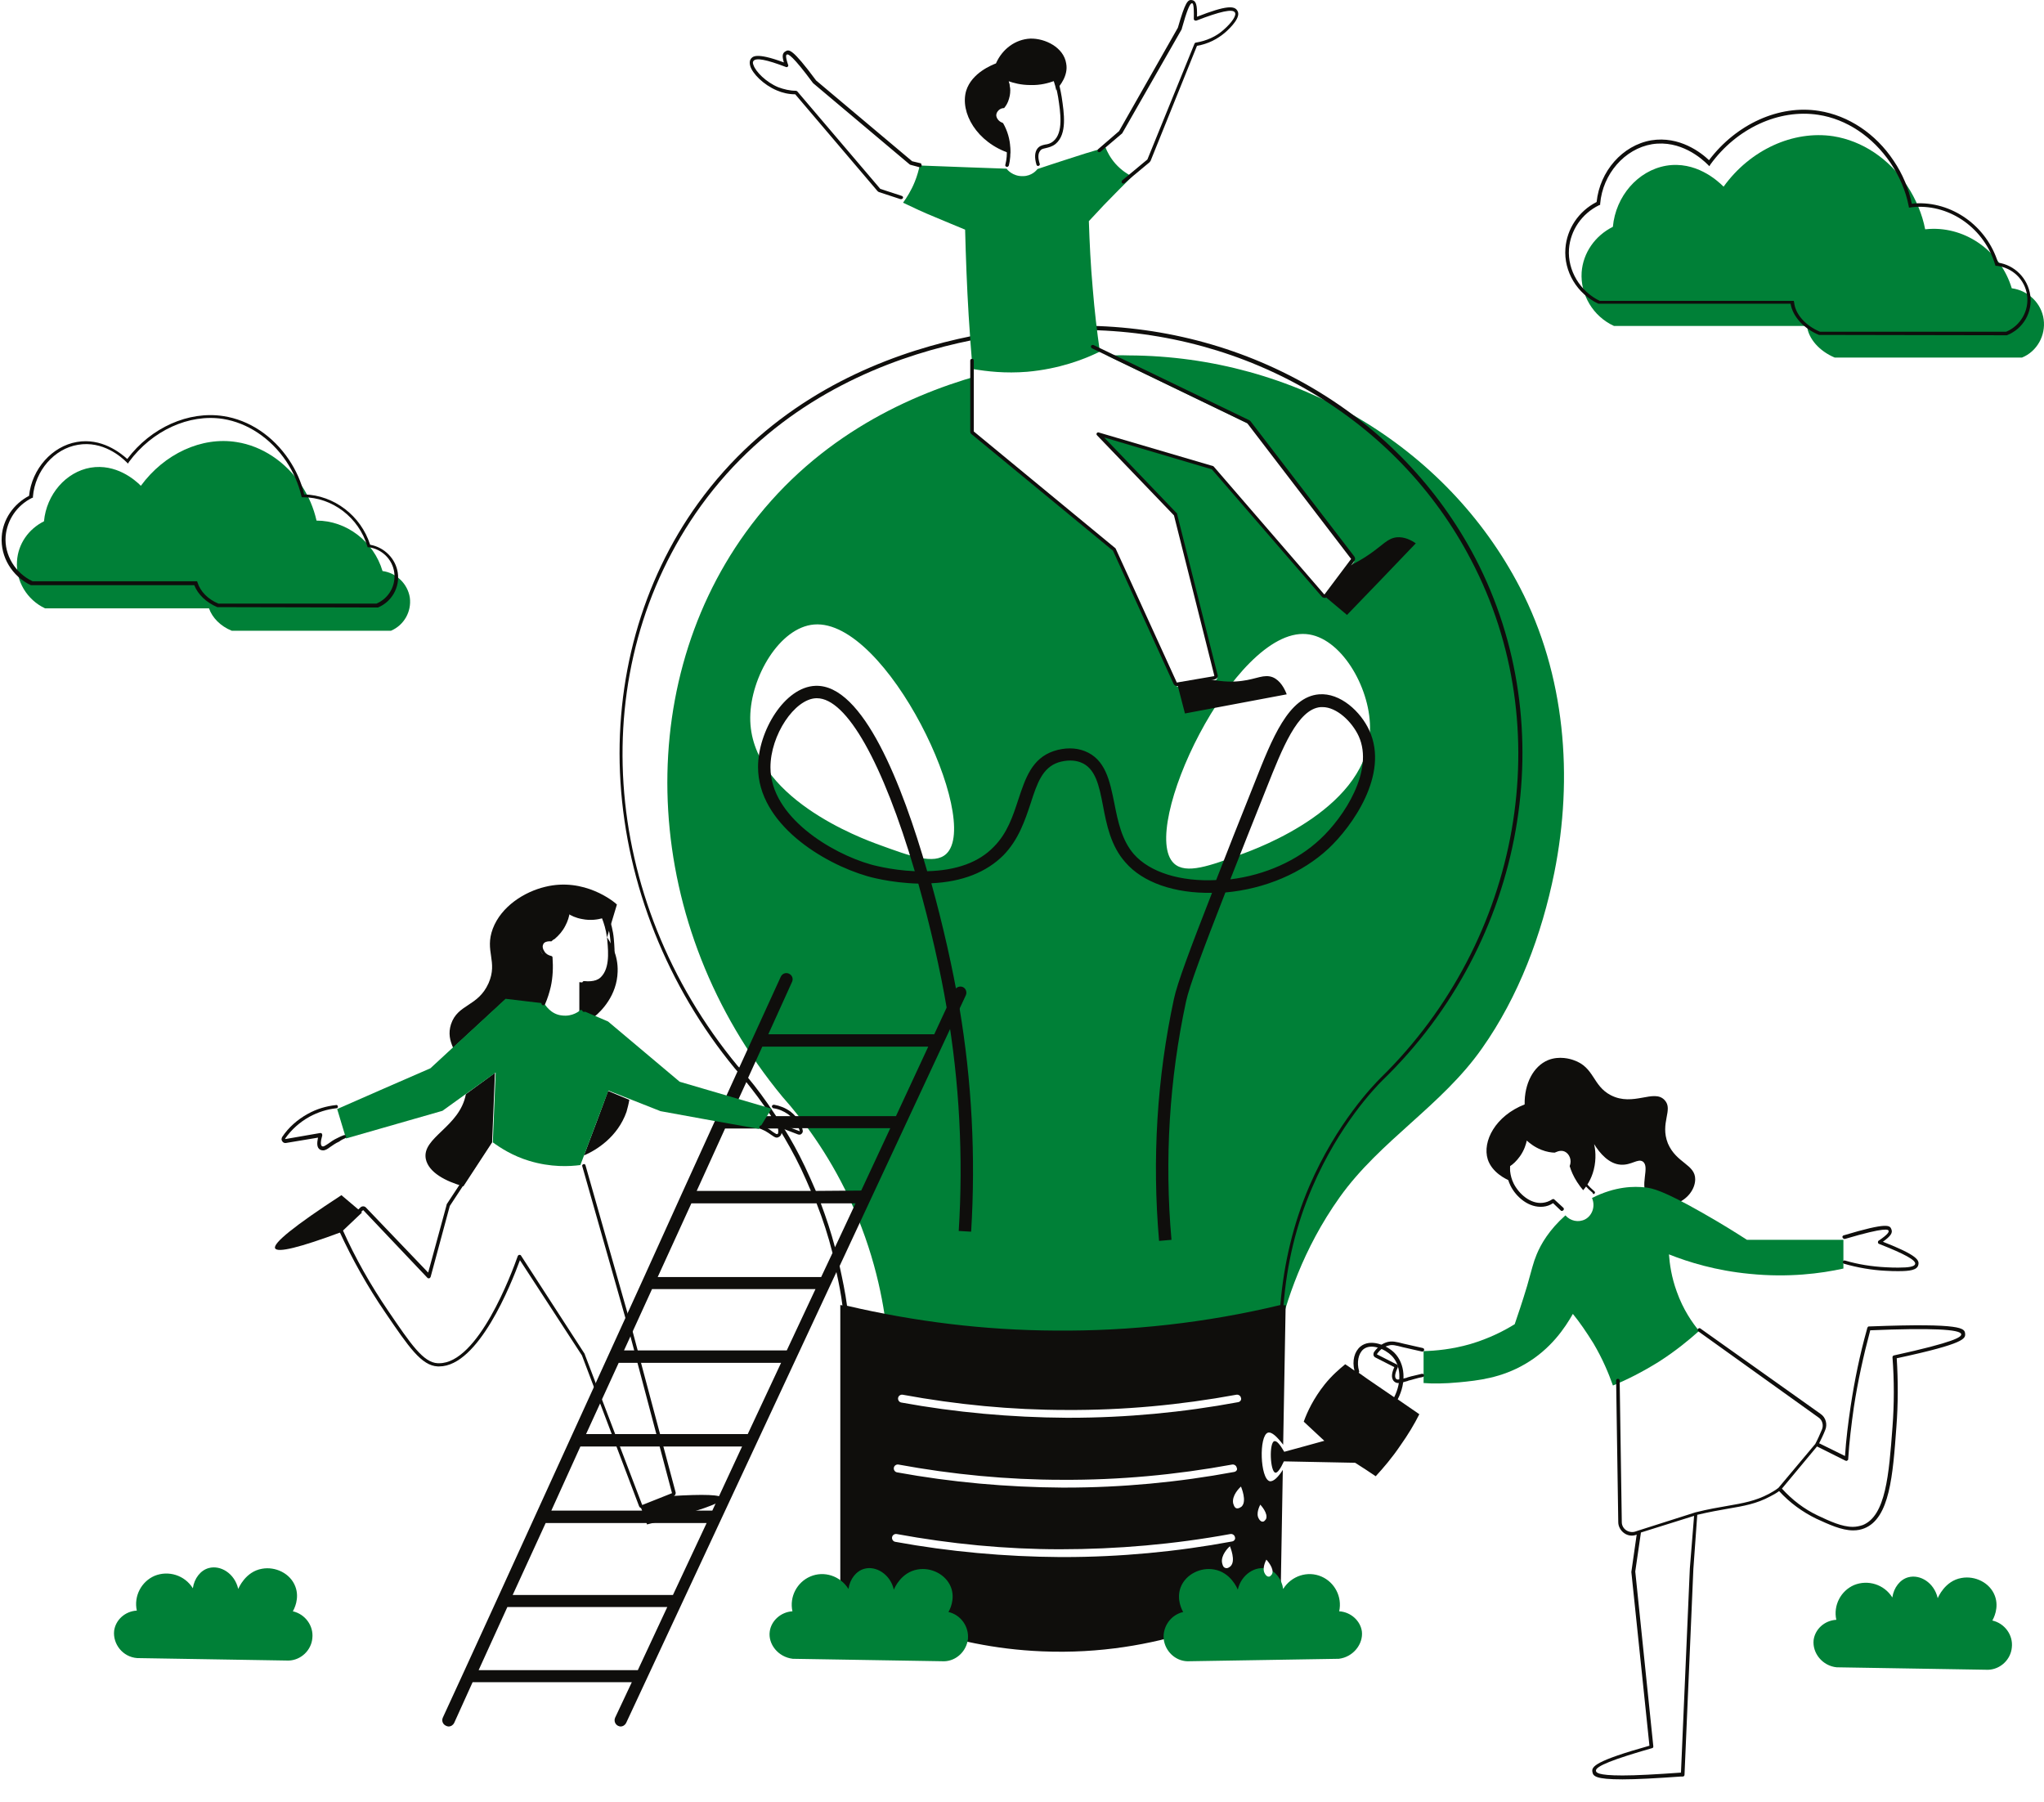 <?xml version="1.0" encoding="UTF-8"?>
<svg width="363px" height="320px" viewBox="0 0 363 320" version="1.1" xmlns="http://www.w3.org/2000/svg" xmlns:xlink="http://www.w3.org/1999/xlink">
    <rect x="0" y="0" width="363" height="320" fill="#333333" stroke="none"/>
    <title>right</title>
    <defs>
        <polygon id="path-1" points="0 0.08 1440 0.08 1440 817.58 0 817.58"></polygon>
        <polygon id="path-3" points="0.196 0.616 298.668 0.616 298.668 316.79 0.196 316.79"></polygon>
    </defs>
    <g id="right" stroke="none" stroke-width="1" fill="none" fill-rule="evenodd">
        <g id="Group" transform="translate(-1001, -279)">
            <g id="Group-4">
                <mask id="mask-2" fill="white">
                    <use xlink:href="#path-1"></use>
                </mask>
                <g id="Clip-2"></g>
                <polygon id="Fill-1" fill="#FFFFFF" mask="url(#mask-2)" points="0 0.08 1440 0.08 1440 4080.08 0 4080.08"></polygon>
                <polygon id="Fill-3" fill="#FFFFFF" mask="url(#mask-2)" points="0 0.08 1440 0.08 1440 810.08 0 810.08"></polygon>
            </g>
            <polygon id="Fill-5" fill="#FFFFFF" points="0 0 1440 0 1440 810 0 810"></polygon>
            <polygon id="Fill-7" fill="#FFFFFF" points="0 0 1440 0 1440 810 0 810"></polygon>
            <path d="M1073.786,385.145 C1074.101,387.605 1072.778,390.002 1070.446,391.012 L1042.15,391.012 C1040.134,390.192 1038.684,388.678 1038.118,387.037 L1009.001,387.037 C1005.786,385.523 1003.77,382.179 1004.021,378.646 C1004.211,375.618 1006.037,372.969 1008.812,371.581 C1009.253,366.786 1012.719,362.811 1017.066,362.054 C1021.606,361.297 1024.944,364.199 1026.017,365.272 C1030.176,359.594 1036.793,356.502 1043.034,357.512 C1047.507,358.206 1051.729,360.982 1054.504,365.146 C1055.825,367.101 1056.71,369.246 1057.214,371.454 C1062.507,371.454 1067.358,375.114 1068.934,380.413 C1071.391,380.728 1073.408,382.684 1073.786,385.145 L1073.786,385.145 Z M1363.944,335.746 C1363.566,332.844 1361.171,330.574 1358.272,330.195 C1356.319,323.696 1350.205,319.28 1343.651,319.659 C1343.399,319.659 1343.147,319.721 1342.895,319.721 C1342.39,317.072 1341.256,314.358 1339.68,311.963 C1336.466,307.167 1331.74,304.013 1326.572,303.192 C1319.45,302.12 1311.824,305.59 1307.098,312.15 C1305.963,311.016 1302.119,307.547 1296.888,308.429 C1291.846,309.311 1287.939,313.855 1287.434,319.28 C1284.283,320.857 1282.14,323.886 1281.888,327.356 C1281.636,331.33 1283.905,335.177 1287.623,336.883 L1321.908,336.883 C1322.16,339.153 1324.114,341.361 1326.824,342.497 L1360.1,342.497 C1362.747,341.424 1364.322,338.585 1363.944,335.746 L1363.944,335.746 Z M1158.552,516.053 C1157.922,510.06 1156.283,501.29 1151.746,491.638 C1148.027,483.752 1143.553,477.821 1139.96,473.784 C1115.003,443.564 1112.987,401.926 1133.406,373.599 C1156.725,341.235 1197.942,341.992 1201.471,342.118 C1230.903,342.244 1257.813,358.08 1270.922,383.315 C1278.989,398.835 1280.439,417.004 1277.036,433.975 C1274.83,444.889 1270.733,455.93 1264.179,465.204 C1257.057,475.361 1246.091,481.544 1238.907,491.638 C1232.352,500.849 1229.39,510.186 1227.878,516.621 C1219.748,518.766 1209.097,520.785 1196.492,520.974 C1180.799,521.289 1167.754,518.703 1158.552,516.053 L1158.552,516.053 Z" id="Fill-20" fill="#008037"></path>
            <g id="Group-24" transform="translate(1051, 279)">
                <mask id="mask-4" fill="white">
                    <use xlink:href="#path-3"></use>
                </mask>
                <g id="Clip-23"></g>
                <path d="M46.148,169.637 C45.833,169.197 45.707,168.693 45.833,168.252 C46.022,167.434 46.967,166.93 47.974,166.993 C48.73,166.364 49.36,165.609 49.8,164.79 C50.178,164.035 50.493,163.217 50.619,162.335 C50.619,162.209 50.745,162.084 50.808,162.084 C50.934,162.021 51.06,162.021 51.123,162.084 C51.878,162.524 52.697,162.839 53.579,163.028 C54.712,163.217 55.846,163.217 56.979,162.902 C57.168,162.839 57.357,162.965 57.42,163.091 C57.987,164.476 58.301,165.86 58.427,167.308 C58.616,169.448 58.931,172.722 56.853,174.295 C56.349,174.673 55.279,175.24 53.453,175.051 L53.453,179.898 C53.453,180.024 53.39,180.149 53.327,180.212 C52.886,180.527 51.878,181.157 50.43,181.157 C50.241,181.157 49.989,181.157 49.8,181.094 C47.785,180.842 46.715,179.394 46.4,178.953 C46.337,178.828 46.337,178.702 46.337,178.576 C46.778,177.632 47.093,176.624 47.282,175.554 C47.659,173.918 47.722,172.155 47.596,170.456 C46.967,170.393 46.463,170.078 46.148,169.637 L46.148,169.637 Z M92.179,201.615 C92.116,201.678 91.991,201.74 91.865,201.678 L88.338,200.356 C88.59,201.426 88.527,201.929 88.149,202.118 C88.086,202.181 87.96,202.181 87.897,202.181 C87.646,202.181 87.394,201.992 87.016,201.74 C86.701,201.552 86.386,201.3 85.882,201.048 C85.379,200.796 84.749,200.544 84.182,200.419 C84.119,200.419 83.993,200.356 83.993,200.23 C83.93,200.167 83.93,200.041 83.993,199.978 L85.442,197.145 C85.505,197.082 85.568,197.019 85.694,196.956 C86.386,196.894 88.275,196.831 89.976,198.09 C91.424,199.16 91.991,200.544 92.179,201.3 C92.305,201.426 92.242,201.552 92.179,201.615 Z M12.396,201.929 C11.515,202.118 10.696,202.37 9.941,202.748 C9.247,203.062 8.743,203.44 8.366,203.755 C7.924,204.07 7.548,204.321 7.233,204.321 C7.107,204.321 7.043,204.321 6.918,204.258 C6.477,204.007 6.477,203.314 6.792,201.992 L0.621,203.062 C0.495,203.062 0.306,202.999 0.242,202.874 C0.18,202.748 0.18,202.622 0.242,202.496 C1.376,200.859 2.95,199.474 4.714,198.53 C6.979,197.271 9.183,196.956 10.632,196.956 C10.822,196.956 10.947,197.019 11.011,197.208 L12.711,201.552 C12.774,201.678 12.774,201.74 12.711,201.866 C12.585,201.866 12.46,201.929 12.396,201.929 L12.396,201.929 Z M61.637,236.11 C59.433,228.43 57.166,220.625 54.773,212.819 C54.206,210.868 53.577,208.916 53.01,206.965 C52.884,206.965 52.758,206.902 52.695,206.902 L37.834,202.999 C37.708,202.999 37.582,202.936 37.456,202.936 C34.812,206.776 32.104,210.679 29.459,214.519 C29.459,214.582 29.396,214.582 29.396,214.645 L25.996,227.234 L14.535,215.148 C14.409,215.022 14.157,215.022 14.031,215.148 L10.381,218.547 C10.256,218.673 10.256,218.799 10.317,218.988 C12.585,224.024 15.354,228.871 18.439,233.403 C22.532,239.383 24.799,242.719 27.507,242.845 L27.759,242.845 C34.812,242.845 40.731,227.171 41.99,223.52 L53.325,241.02 L63.526,267.772 C63.589,267.835 63.652,267.961 63.715,267.961 L63.841,267.961 L63.967,267.961 L69.193,265.884 C69.382,265.821 69.445,265.632 69.382,265.443 C66.863,255.749 64.282,245.93 61.637,236.11 L61.637,236.11 Z M232.98,212.63 L232.917,212.504 C231.972,211.686 231.09,210.742 230.461,209.672 C229.957,208.854 229.516,207.972 229.201,207.028 C229.579,205.832 229.075,204.573 228.131,204.132 C227.249,203.755 226.431,204.132 226.116,204.321 C225.36,204.258 224.604,204.132 223.912,203.881 C223.03,203.503 222.212,202.999 221.456,202.307 L220.952,201.866 L220.826,202.496 C220.637,203.44 220.259,204.321 219.693,205.14 C219.252,205.769 218.685,206.336 218.056,206.839 L217.93,206.902 L217.93,207.028 C217.741,208.098 217.741,209.672 218.559,211.246 C219.504,213.134 221.645,215.085 224.038,214.771 C224.667,214.708 225.297,214.456 225.864,214.078 L227.438,215.526 C227.816,216.218 228.446,216.785 229.264,217.037 C229.579,217.163 229.894,217.163 230.272,217.163 C230.776,217.163 231.279,217.037 231.72,216.785 C233.168,216.092 233.798,214.204 232.979,212.63 L232.98,212.63 Z M277.563,224.842 C279.955,225.535 282.411,225.975 284.867,226.101 C285.749,226.164 286.504,226.164 287.134,226.164 C289.338,226.164 290.22,225.912 290.409,225.283 C290.534,224.653 290.157,223.835 283.797,221.38 C285.623,220.184 285.875,219.68 285.686,219.24 C285.497,218.799 285.245,218.233 277.563,220.499 C277.437,220.562 277.311,220.688 277.311,220.877 L277.311,224.527 C277.311,224.653 277.437,224.842 277.563,224.842 L277.563,224.842 Z M202.502,240.516 C201.431,240.264 200.487,240.075 199.731,239.887 L199.164,239.761 C197.716,239.383 197.149,239.257 196.457,239.446 C195.638,239.635 194.882,240.201 194.253,241.083 C194.19,241.146 194.19,241.271 194.19,241.397 C194.19,241.523 194.253,241.586 194.379,241.649 L197.968,243.475 C197.401,244.734 197.275,245.489 197.716,245.93 C197.842,246.055 198.031,246.118 198.283,246.118 C198.598,246.118 199.101,245.993 199.92,245.804 C200.235,245.741 200.55,245.615 200.991,245.552 C201.62,245.363 202.187,245.237 202.565,245.174 C202.754,245.111 202.817,244.985 202.817,244.797 L202.817,240.957 C202.817,240.705 202.691,240.579 202.502,240.516 L202.502,240.516 Z M298.658,237.683 C298.595,237.054 298.469,236.047 282.159,236.739 L281.908,236.739 L281.845,236.991 C280.585,241.46 279.641,246.055 278.948,250.651 C278.507,253.735 278.129,256.82 277.94,259.967 L272.651,257.386 C273.092,256.568 273.47,255.686 273.91,254.742 C274.288,253.861 273.973,252.791 273.218,252.224 L251.493,236.802 L251.304,236.991 C249.037,238.879 246.644,240.579 244.188,242.09 C242.11,243.349 239.906,244.545 237.639,245.552 L237.45,245.678 L237.828,271.234 C237.828,271.927 238.206,272.556 238.773,272.934 C239.151,273.186 239.528,273.312 239.906,273.312 C240.158,273.312 240.41,273.249 240.662,273.186 C240.851,273.123 241.04,273.06 241.229,272.997 L240.158,280.173 L243.433,311.332 C233.798,314.039 233.168,314.983 233.231,315.738 C233.294,316.179 233.42,316.808 238.269,316.808 C240.536,316.808 243.81,316.683 248.659,316.305 L248.974,316.305 L250.548,279.732 L251.241,269.85 C253.445,269.346 255.271,268.968 256.845,268.717 C259.805,268.213 261.946,267.835 264.339,266.513 C264.969,266.199 265.535,265.821 266.102,265.443 C267.991,267.584 270.258,269.283 272.777,270.479 C274.918,271.486 277.122,272.556 279.2,272.556 C279.83,272.556 280.459,272.43 281.089,272.179 C285.371,270.479 285.938,263.051 286.567,254.49 C286.882,250.336 286.882,246.181 286.567,242.09 C298.847,239.131 298.721,238.25 298.658,237.683 L298.658,237.683 Z M127.882,22.403 C128.574,23.726 128.952,25.174 129.078,26.62 C129.141,27.754 129.015,28.887 128.763,29.957 L128.763,30.21 C129.267,31.341 130.401,32.16 131.66,32.16 L131.786,32.16 C132.982,32.098 134.053,31.341 134.557,30.21 C134.62,30.146 134.62,30.02 134.557,29.957 C134.053,28.636 134.053,27.628 134.494,26.999 C134.809,26.558 135.186,26.495 135.69,26.369 C136.194,26.243 136.761,26.118 137.327,25.676 C139.279,24.04 138.713,20.453 138.272,17.557 C138.083,16.423 137.831,15.354 137.516,14.283 C137.516,14.158 137.39,14.095 137.327,14.095 C137.264,14.03 137.138,14.03 137.013,14.095 C135.753,14.598 134.368,14.788 132.982,14.788 C131.723,14.788 130.401,14.535 129.204,14.095 C129.078,14.03 128.952,14.095 128.826,14.158 C128.7,14.22 128.7,14.409 128.763,14.535 C128.952,15.102 129.267,16.172 128.889,17.367 C128.763,17.871 128.512,18.375 128.197,18.816 C127.378,18.941 126.685,19.57 126.559,20.453 C126.496,21.269 127.063,22.088 127.882,22.403 Z M190.349,99.451 L171.898,75.405 L171.772,75.279 L144.128,61.934 C144.065,61.934 144.002,61.87 143.939,61.87 L123.096,64.074 C122.907,64.074 122.781,64.263 122.781,64.452 L122.781,77.041 C122.781,77.167 122.844,77.23 122.907,77.293 L148.095,98.066 L158.926,121.797 C158.989,121.923 159.115,121.986 159.241,121.986 L159.304,121.986 L165.853,120.79 C165.979,120.79 166.042,120.727 166.105,120.601 C166.168,120.538 166.168,120.412 166.168,120.286 L158.989,91.771 C158.989,91.708 158.926,91.645 158.926,91.582 L145.325,77.356 L165.664,83.336 L185.248,105.997 C185.311,106.06 185.437,106.123 185.563,106.123 C185.689,106.123 185.752,106.06 185.815,105.997 L190.537,99.703 C190.411,99.703 190.411,99.577 190.349,99.451 L190.349,99.451 Z M149.796,32.412 L154.015,28.886 C154.078,28.822 154.078,28.822 154.141,28.76 L162.453,8.177 C164.405,7.862 166.168,7.043 167.553,5.846 C168.183,5.28 170.261,3.392 169.631,2.384 C169.253,1.754 168.12,1.504 162.39,3.707 C162.453,0.938 162.201,0.685 161.823,0.623 C161.319,0.559 160.941,0.81 159.682,5.344 L149.166,23.85 L145.388,27.061 C145.262,27.123 145.262,27.312 145.262,27.438 C145.64,28.697 146.206,29.766 147.025,30.775 C147.655,31.529 148.347,32.159 149.229,32.663 C149.292,32.727 149.355,32.727 149.418,32.727 C149.481,32.727 149.607,32.727 149.67,32.663 L149.796,32.412 L149.796,32.412 Z M114.784,29.704 C113.776,29.579 112.769,29.39 111.761,29.264 L94.633,14.848 C90.414,9.183 89.974,9.498 89.533,9.751 C89.218,9.938 89.092,10.38 89.596,11.954 C84.18,9.812 83.677,10.631 83.425,11.01 C83.299,11.261 83.236,11.576 83.362,11.954 C83.803,13.213 85.692,15.163 87.959,16.107 C88.966,16.547 90.1,16.737 91.233,16.737 L105.968,34.047 C106.031,34.111 106.031,34.111 106.094,34.172 C108.046,34.802 109.998,35.431 111.887,36.061 L112.265,35.81 L112.517,35.306 C112.832,34.677 113.713,32.914 113.776,32.852 C114.154,32.159 114.532,31.153 114.784,29.704 L114.784,29.704 Z M158.485,153.333 C160.626,155.348 164.971,153.711 170.324,151.76 C173.472,150.627 193.434,143.325 193.308,129.099 C193.245,121.923 188.082,113.11 181.973,112.606 C169.127,111.536 152.125,147.353 158.485,153.333 Z M118.058,151.634 C115.917,153.648 111.572,152.011 106.22,150.06 C103.071,148.927 83.11,141.625 83.236,127.399 C83.299,120.223 88.462,111.41 94.57,110.907 C107.479,109.837 124.418,145.654 118.058,151.634 L118.058,151.634 Z" id="Fill-22" fill="#FFFFFF" mask="url(#mask-4)"></path>
            </g>
            <g id="Group-31" transform="translate(1001, 285)">
                <path d="M245.199,185.417 C243.94,186.676 237.391,193.411 232.542,204.616 C229.708,211.226 228.008,218.276 227.378,225.766 C214.281,228.914 200.805,230.425 187.329,230.299 C174.924,230.236 162.519,228.725 150.429,225.892 C150.114,223.5 149.61,221.171 149.106,218.842 L171.524,170.75 C171.776,170.184 171.524,169.554 171.02,169.303 C170.453,169.051 169.823,169.303 169.572,169.806 L165.919,177.675 L136.449,177.675 L140.668,168.358 C140.92,167.792 140.668,167.162 140.101,166.911 C139.535,166.659 138.905,166.911 138.653,167.477 L133.678,178.367 L131.286,183.592 L131.034,183.34 C106.412,153.566 103.705,112.65 124.485,83.82 C147.532,51.968 187.644,52.408 192.178,52.597 C221.711,52.723 248.222,68.398 261.257,93.451 C276.873,123.162 270.198,160.931 245.199,185.417 Z M219.885,243.014 C210.062,244.84 199.986,245.784 189.974,245.784 L189.344,245.784 C179.584,245.721 169.698,244.84 160.063,243.077 C159.685,243.014 159.433,242.636 159.496,242.259 C159.559,241.881 159.937,241.629 160.315,241.692 C169.886,243.455 179.647,244.399 189.344,244.399 C199.483,244.462 209.621,243.518 219.57,241.692 C219.948,241.629 220.326,241.881 220.389,242.259 C220.515,242.573 220.263,242.951 219.885,243.014 L219.885,243.014 Z M219.129,255.415 C209.306,257.24 199.231,258.184 189.218,258.184 L188.589,258.184 C178.828,258.121 168.942,257.24 159.307,255.478 C158.93,255.415 158.678,255.037 158.741,254.659 C158.804,254.282 159.181,254.03 159.559,254.093 C169.131,255.855 178.891,256.8 188.589,256.8 C198.727,256.863 208.865,255.918 218.814,254.093 C219.192,254.03 219.57,254.282 219.633,254.659 C219.822,254.974 219.57,255.352 219.129,255.415 L219.129,255.415 Z M218.814,267.752 C208.991,269.578 198.916,270.522 188.904,270.522 L188.274,270.522 C178.513,270.459 168.627,269.578 158.993,267.815 C158.615,267.752 158.363,267.375 158.426,266.997 C158.489,266.619 158.867,266.368 159.244,266.431 C168.816,268.193 178.576,269.137 188.274,269.137 C198.349,269.137 208.55,268.256 218.5,266.431 C218.877,266.368 219.255,266.619 219.318,266.997 C219.444,267.312 219.192,267.689 218.814,267.752 L218.814,267.752 Z M145.832,220.794 L116.802,220.794 L122.785,207.701 L145.013,207.701 C146.147,210.596 147.091,213.492 147.847,216.513 L145.832,220.794 Z M139.724,233.824 L110.82,233.824 L115.795,222.934 L144.824,222.934 L139.724,233.824 Z M132.797,248.679 L104.082,248.679 L109.876,236.027 L138.716,236.027 L132.797,248.679 Z M126.5,262.276 L97.911,262.276 L103.075,250.883 L131.789,250.883 L126.5,262.276 Z M119.51,277.258 L91.047,277.258 L96.904,264.479 L125.492,264.479 L119.51,277.258 Z M113.276,290.602 L85.002,290.602 L90.103,279.398 L118.503,279.398 L113.276,290.602 Z M128.767,194.419 L138.338,194.419 C139.598,196.496 140.983,198.888 142.242,201.532 C142.872,202.854 143.439,204.175 144.006,205.497 L123.729,205.497 L128.767,194.419 Z M132.545,186.172 C133.741,187.683 135.316,189.698 136.953,192.215 L129.774,192.215 L132.545,186.172 Z M137.835,192.215 C135.945,189.32 134.182,186.991 132.86,185.417 L135.379,179.878 L164.849,179.878 L159.119,192.215 L137.835,192.215 Z M151.94,207.701 L148.288,215.506 C147.595,212.862 146.713,210.218 145.769,207.701 L151.94,207.701 Z M144.887,205.497 C144.257,204.05 143.628,202.602 142.935,201.154 C141.739,198.636 140.479,196.37 139.22,194.356 L158.111,194.356 L152.947,205.434 L144.887,205.497 Z M262.012,93.136 C248.788,67.831 222.089,52.031 192.304,51.843 C187.77,51.653 147.217,51.213 123.981,83.379 C113.969,97.228 109.057,114.79 110.19,132.856 C111.324,151.111 118.503,169.177 130.53,183.78 L130.971,184.284 L127.067,192.845 L121.021,206.127 L114.095,221.423 L101.375,249.309 L88.34,277.887 L82.232,291.232 L78.642,299.037 C78.39,299.604 78.642,300.233 79.209,300.485 C79.335,300.548 79.524,300.611 79.65,300.611 C80.091,300.611 80.468,300.359 80.657,299.982 L83.932,292.743 L112.206,292.743 L109.246,299.037 C108.994,299.604 109.246,300.233 109.75,300.485 C109.876,300.548 110.065,300.611 110.19,300.611 C110.631,300.611 111.009,300.359 111.198,299.982 L148.54,219.912 C148.98,221.864 149.358,223.815 149.61,225.829 C149.484,225.829 149.358,225.766 149.232,225.766 L149.232,276.817 C155.466,280.405 168.06,286.574 185.062,287.266 C205.843,288.147 221.207,280.405 227.441,276.817 C227.567,269.578 227.693,262.276 227.819,255.037 C227.064,256.233 226.182,257.177 225.489,257.051 C223.789,256.611 223.537,248.994 225.175,248.428 C225.867,248.239 226.812,249.183 227.882,250.568 C228.008,242.322 228.197,234.076 228.323,225.766 C228.197,225.766 228.071,225.829 227.945,225.829 C228.512,218.465 230.212,211.414 233.046,204.868 C237.832,193.726 244.255,187.117 245.514,185.858 C270.954,161.245 277.629,123.099 262.012,93.136 L262.012,93.136 Z" id="Fill-25" fill="#0F0E0C"></path>
                <path d="M301.054,203.42 C301.054,205.183 299.669,207.008 297.716,207.7 C296.016,208.33 293.749,208.015 292.679,206.63 C291.042,204.553 293.12,201.217 291.734,200.273 C290.853,199.706 289.719,200.965 287.83,200.839 C285.752,200.713 284.115,198.825 283.107,197.188 C283.296,198.007 283.548,199.706 283.044,201.72 C282.604,203.483 281.722,204.742 281.155,205.371 C280.777,204.931 280.463,204.49 280.085,203.924 C279.392,202.854 279.014,201.909 278.762,201.091 C279.203,200.021 278.699,198.888 277.881,198.51 C277.062,198.132 276.181,198.699 276.118,198.699 C275.551,198.699 274.669,198.573 273.725,198.195 C272.465,197.692 271.647,196.999 271.143,196.559 C271.017,197.188 270.702,198.258 269.947,199.328 C269.317,200.21 268.687,200.776 268.183,201.091 C268.12,201.658 267.994,202.602 268.246,203.735 C267.428,203.42 264.972,202.224 264.216,199.895 C263.209,196.685 265.602,192.152 270.765,190.138 C270.702,186.424 272.339,183.34 274.921,182.27 C276.936,181.451 278.951,182.081 279.455,182.27 C283.17,183.529 282.793,186.802 286.067,188.501 C290.097,190.579 293.749,187.305 295.638,189.383 C297.213,191.082 294.757,193.411 296.205,197.062 C297.717,200.587 301.054,200.776 301.054,203.42 L301.054,203.42 Z M187.833,9.668 C187.77,9.793 187.644,9.918 187.581,10.046 C187.455,9.353 187.266,8.787 187.14,8.409 C186.259,8.723 184.81,9.163 182.984,9.102 C181.284,9.102 179.962,8.723 179.08,8.409 C179.269,8.912 179.647,10.046 179.206,11.492 C179.017,12.249 178.639,12.815 178.325,13.193 C177.569,13.193 177.002,13.759 176.876,14.514 C176.813,15.269 177.317,15.962 178.073,16.151 C178.576,17.032 179.269,18.606 179.395,20.683 L179.395,21.249 C173.413,19.299 170.453,13.948 171.587,10.108 C172.594,6.899 176.247,5.512 176.876,5.261 C178.01,2.679 180.34,0.98 182.984,0.855 C185.629,0.791 188.904,2.429 189.344,5.261 C189.785,7.465 188.085,9.353 187.833,9.668 L187.833,9.668 Z M111.765,189.32 C111.639,190.075 111.45,190.768 111.261,191.46 C109.687,195.929 105.909,198.258 103.705,199.203 C105.153,195.363 106.601,191.586 107.987,187.746 L111.765,189.32 Z M109.561,154.636 C108.994,156.587 108.364,158.539 107.798,160.49 C107.609,159.042 107.231,157.909 106.916,157.091 C106.223,157.28 104.901,157.531 103.39,157.217 C102.256,157.028 101.375,156.587 100.808,156.209 C100.682,156.839 100.493,157.783 99.926,158.79 C99.297,159.986 98.415,160.805 97.911,161.182 C96.967,161.056 96.148,161.56 96.022,162.189 C95.833,162.945 96.526,164.015 97.722,164.078 C97.911,165.463 97.911,167.351 97.47,169.554 C97.219,170.75 96.841,171.757 96.463,172.639 L89.788,171.506 L80.468,180.067 C79.902,178.808 79.587,177.486 80.091,175.912 C81.287,172.261 84.876,172.828 86.765,168.61 C88.466,164.707 86.01,162.945 87.521,158.916 C89.032,154.951 93.125,152.37 96.841,151.488 C103.768,149.789 109.057,154.132 109.561,154.636 L109.561,154.636 Z M82.735,188.313 C81.665,194.167 74.864,195.992 75.62,199.832 C76.123,202.224 79.146,203.798 82.295,204.679 L87.395,196.874 L87.899,184.536 L82.735,188.313 Z M107.861,161.119 C107.861,160.868 107.798,160.616 107.798,160.427 C108.364,161.308 109.813,163.511 109.687,166.596 C109.561,170.75 106.853,173.52 105.531,174.59 L102.886,173.646 L102.886,168.421 C104.964,168.736 106.034,168.044 106.412,167.792 C108.301,166.344 108.05,163.197 107.861,161.119 L107.861,161.119 Z" id="Fill-27" fill="#0F0E0C"></path>
                <path d="M38.784,101.193 L66.867,101.193 C69.071,100.249 70.33,97.983 70.015,95.654 C69.7,93.325 67.811,91.499 65.481,91.185 L65.293,91.185 L65.23,90.996 C63.718,85.897 58.998,82.309 53.833,82.309 L53.582,82.309 L53.518,82.057 C53.016,79.917 52.071,77.777 50.812,75.888 C48.04,71.797 43.947,69.09 39.603,68.398 C33.557,67.453 27.009,70.475 22.916,76.014 L22.726,76.329 L22.475,76.077 C21.531,75.133 18.254,72.237 13.846,72.993 C9.628,73.685 6.229,77.588 5.85,82.183 L5.85,82.372 L5.66,82.435 C3.016,83.757 1.252,86.338 1.001,89.233 C0.751,92.57 2.701,95.78 5.788,97.228 L35.006,97.228 L35.07,97.416 C35.571,99.053 36.959,100.438 38.784,101.193 L38.784,101.193 Z M66.993,101.886 L38.594,101.823 C36.644,101.004 35.131,99.557 34.501,97.92 L5.473,97.92 C2.135,96.346 0.057,92.884 0.308,89.296 C0.497,86.275 2.386,83.505 5.159,82.057 C5.66,77.273 9.251,73.245 13.66,72.489 C18.004,71.734 21.342,74.378 22.601,75.511 C26.82,69.908 33.495,66.95 39.664,67.894 C44.262,68.587 48.48,71.419 51.314,75.637 C52.573,77.525 53.518,79.602 54.022,81.806 C59.313,81.931 64.096,85.582 65.734,90.744 C68.252,91.185 70.267,93.199 70.645,95.717 C71.023,98.298 69.575,100.879 67.119,101.886 L66.993,101.886 Z M323.22,52.912 L356.279,52.912 C358.861,51.842 360.372,49.135 359.994,46.428 C359.616,43.659 357.413,41.52 354.579,41.205 L354.39,41.205 L354.327,41.016 C352.438,34.657 346.456,30.314 340.033,30.755 C339.844,30.755 339.592,30.819 339.403,30.819 L339.025,30.88 L338.962,30.566 C338.458,27.922 337.325,25.279 335.751,22.95 C332.602,18.291 327.942,15.143 322.905,14.389 C315.915,13.319 308.422,16.781 303.762,23.201 L303.573,23.516 L303.321,23.265 C302.25,22.193 298.472,18.795 293.372,19.613 C288.523,20.432 284.619,24.9 284.178,30.189 L284.178,30.376 L283.989,30.44 C280.903,31.95 278.888,34.91 278.637,38.245 C278.385,42.021 280.589,45.737 284.115,47.436 L318.56,47.436 L318.623,47.687 C318.812,49.765 320.638,51.843 323.22,52.912 L323.22,52.912 Z M356.405,53.541 L323.031,53.48 C320.323,52.346 318.371,50.205 317.993,47.94 L283.863,47.94 C280.085,46.177 277.692,42.211 278.007,38.119 C278.259,34.657 280.337,31.51 283.548,29.874 C284.115,24.396 288.145,19.803 293.246,18.92 C298.283,18.101 302.124,21.123 303.51,22.446 C308.358,16.026 315.978,12.564 323.031,13.695 C328.257,14.514 333.106,17.725 336.317,22.572 C337.892,24.9 338.962,27.482 339.529,30.189 C339.655,30.189 339.844,30.126 339.97,30.126 C346.582,29.685 352.816,34.091 354.831,40.637 C357.79,41.077 360.12,43.408 360.561,46.428 C361.002,49.45 359.302,52.408 356.405,53.541 L356.405,53.541 Z" id="Fill-28" fill="#0F0E0C"></path>
                <path d="M235.313,99.934 L239.217,103.208 C243.31,98.99 247.34,94.773 251.433,90.492 C250.615,89.926 249.418,89.296 248.033,89.422 C246.396,89.611 245.577,90.807 243.184,92.444 C242.114,93.199 240.791,93.954 239.217,94.71 L235.313,99.934 Z M209.117,115.608 C209.558,117.308 209.999,119.007 210.439,120.707 C216.485,119.574 222.467,118.441 228.512,117.308 C228.134,116.301 227.379,114.853 226.056,114.286 C224.482,113.657 223.159,114.601 220.578,114.916 C219.255,115.105 217.303,115.168 214.721,114.601 L209.117,115.608 Z M247.592,242.133 C248.977,239.426 248.788,236.405 247.151,234.768 C245.955,233.572 243.499,232.502 242.114,233.635 C241.232,234.39 240.917,235.964 241.358,237.475 C241.421,237.601 241.358,237.726 241.295,237.789 C243.373,239.3 245.514,240.685 247.592,242.133 L247.592,242.133 Z M252.063,245.154 C251.181,246.917 250.048,248.805 248.663,250.757 C247.214,252.897 245.703,254.659 244.318,256.17 C243.121,255.352 241.862,254.533 240.665,253.778 L228.008,253.526 C227.441,254.785 226.875,255.604 226.497,255.541 C225.552,255.352 225.363,250.19 226.308,249.938 C226.749,249.812 227.379,250.631 228.071,251.827 C230.464,251.197 232.857,250.505 235.187,249.875 C233.99,248.742 232.731,247.609 231.535,246.476 C232.164,244.714 233.298,242.322 235.25,239.867 C236.509,238.293 237.832,237.16 238.902,236.279 C239.469,236.656 240.036,237.034 240.539,237.412 C240.099,235.649 240.539,234.013 241.61,233.131 C243.373,231.683 246.27,232.879 247.655,234.264 C249.544,236.216 249.796,239.489 248.222,242.51 C249.481,243.392 250.804,244.273 252.063,245.154 L252.063,245.154 Z M241.295,124.736 C240.099,122.155 237.391,119.574 234.872,119.574 L234.557,119.574 C230.464,119.889 227.693,127.002 224.986,133.8 C222.467,140.095 220.326,145.508 218.5,150.166 C224.671,149.411 230.401,146.83 234.431,143.053 C238.713,139.088 244.066,130.842 241.295,124.736 L241.295,124.736 Z M162.456,148.719 C156.789,129.457 150.366,118 145.076,118 L144.95,118 C141.109,118.126 136.827,124.547 136.827,130.275 C136.827,139.088 147.721,145.571 154.648,147.523 C154.648,147.523 158.111,148.53 162.456,148.719 L162.456,148.719 Z M235.943,144.69 C231.283,149.033 224.671,151.866 217.618,152.496 C213.714,162.504 211.195,169.177 210.628,171.883 C207.669,185.669 206.787,199.958 208.047,214.184 L205.843,214.373 C204.583,199.895 205.465,185.417 208.487,171.38 C209.054,168.673 211.384,162.441 215.225,152.621 L215.225,152.558 C208.613,152.684 202.946,150.733 199.86,147.145 C197.279,144.249 196.523,140.473 195.893,137.136 C195.201,133.548 194.571,130.401 191.926,129.394 C190.793,128.953 189.407,128.953 187.959,129.394 C185.125,130.338 184.181,133.108 183.047,136.633 C182.04,139.654 180.906,143.116 178.199,145.886 C175.176,148.907 170.894,150.607 165.416,150.859 L165.416,150.922 C167.431,158.161 169.194,165.966 170.39,172.953 C172.594,186.047 173.287,199.391 172.468,212.736 L170.264,212.61 C171.083,199.454 170.39,186.235 168.186,173.331 C166.99,166.218 165.164,158.287 163.086,150.922 C158.111,150.796 154.207,149.663 154.018,149.6 C146.21,147.334 134.623,140.347 134.623,130.212 C134.623,123.854 139.346,115.986 144.824,115.797 C153.262,115.482 160.252,133.359 164.66,148.719 C169.824,148.593 173.854,147.145 176.498,144.375 C178.891,141.983 179.899,138.899 180.843,136.003 C182.103,132.226 183.236,128.701 187.14,127.379 C189.093,126.75 190.982,126.75 192.619,127.379 C196.334,128.827 197.09,132.667 197.908,136.696 C198.538,139.906 199.231,143.242 201.372,145.697 C204.205,148.908 209.621,150.607 215.981,150.292 C217.87,145.445 220.137,139.654 222.845,132.919 C225.93,125.113 228.827,117.748 234.242,117.308 C238.021,116.993 241.673,120.392 243.184,123.729 C246.773,131.597 240.036,140.85 235.943,144.69 L235.943,144.69 Z M113.843,261.772 C114.221,262.78 114.535,263.724 114.913,264.731 C123.981,262.402 128.389,260.891 128.263,260.073 C128.137,259.443 125.115,259.317 119.069,259.695 L113.843,261.772 Z M60.634,212.799 C53.203,215.569 49.299,216.513 48.859,215.695 C48.419,214.814 52.323,211.666 60.634,206.253 L64.285,209.337 L60.634,212.799 L60.634,212.799 Z" id="Fill-29" fill="#0F0E0C"></path>
                <path d="M96.652,172.198 C94.385,171.946 92.055,171.632 89.788,171.38 L76.438,183.718 C70.897,186.11 65.356,188.564 59.879,190.956 C60.383,192.719 60.949,194.419 61.453,196.181 C67.182,194.544 72.849,192.908 78.579,191.271 L88.025,184.473 L87.521,196.874 C88.906,197.881 91.047,199.266 93.944,200.147 C97.848,201.343 101.186,201.154 103.075,200.902 C104.712,196.496 106.412,192.09 108.049,187.683 L117.306,191.334 C123.162,192.404 129.019,193.474 134.812,194.482 C135.568,193.286 136.26,192.09 137.016,190.894 C131.6,189.32 126.122,187.683 120.707,186.11 L107.987,175.408 C106.349,174.716 104.775,174.024 103.138,173.331 C102.949,173.52 101.689,174.59 99.8,174.338 C97.785,174.15 96.778,172.387 96.652,172.198 L96.652,172.198 Z M178.765,23.957 C176.435,23.895 174.043,23.767 171.713,23.706 C168.942,23.58 166.108,23.517 163.338,23.391 C163.149,24.21 162.897,25.216 162.456,26.285 C161.826,27.859 161.008,29.118 160.378,30 C162.204,30.881 164.093,31.764 166.108,32.58 C167.934,33.337 169.698,34.092 171.398,34.783 C171.524,39.757 171.713,44.855 172.027,50.018 C172.216,53.227 172.468,56.438 172.72,59.523 C175.239,59.963 178.513,60.341 182.418,60.026 C188.085,59.523 192.556,57.823 195.327,56.438 C194.823,52.913 194.382,49.199 194.067,45.297 C193.689,41.078 193.5,37.114 193.374,33.274 C194.256,32.329 195.138,31.385 196.082,30.377 C197.782,28.616 199.42,26.979 201.057,25.341 C200.301,24.965 199.168,24.272 198.097,23.076 C197.153,22.007 196.586,20.873 196.334,20.18 C193.941,20.873 191.485,21.628 189.029,22.447 C187.392,22.951 185.818,23.517 184.244,24.02 C184.118,24.21 183.236,25.279 181.662,25.279 C179.836,25.341 178.828,24.082 178.765,23.957 L178.765,23.957 Z M278.007,209.841 C275.11,212.422 273.662,214.939 272.906,216.765 C272.276,218.276 272.088,219.283 271.206,222.367 C270.324,225.326 269.506,227.655 269.002,229.166 C267.176,230.299 264.531,231.683 261.131,232.691 C257.856,233.635 254.96,233.887 252.819,233.95 L252.819,239.615 C254.33,239.741 256.534,239.741 259.116,239.489 C262.453,239.174 266.609,238.734 270.891,236.216 C275.425,233.572 277.944,229.795 279.329,227.34 C280.526,228.788 281.722,230.55 282.981,232.565 C284.619,235.334 285.689,237.915 286.445,240.055 C288.901,239.048 291.671,237.663 294.694,235.775 C297.528,233.95 299.857,232.061 301.747,230.362 C300.55,228.914 298.913,226.585 297.779,223.374 C296.835,220.794 296.52,218.464 296.394,216.765 C299.857,218.15 304.769,219.66 310.751,220.227 C317.615,220.919 323.408,220.164 327.376,219.283 L327.376,214.184 L310.248,214.184 C308.296,212.925 305.588,211.226 302.25,209.337 C295.387,205.434 293.434,204.994 292.112,204.868 C290.286,204.679 286.949,204.616 282.729,206.756 C283.359,208.204 282.792,209.841 281.533,210.533 C280.337,211.163 278.888,210.848 278.007,209.841 L278.007,209.841 Z M326.179,290.099 L353.068,290.539 C355.272,290.476 357.098,288.714 357.287,286.574 C357.538,284.371 356.027,282.293 353.823,281.79 C354.012,281.475 355.083,279.524 354.264,277.383 C353.382,275.054 350.738,273.795 348.345,274.236 C345.385,274.74 344.189,277.698 344.126,277.824 C343.496,275.054 340.977,273.544 338.899,274.11 C337.451,274.488 336.317,275.936 336.066,277.698 C334.617,275.369 331.721,274.488 329.265,275.495 C326.935,276.502 325.549,279.083 326.116,281.664 C323.975,281.79 322.338,283.363 322.086,285.252 C321.834,287.581 323.66,289.847 326.179,290.099 L326.179,290.099 Z M24.362,288.462 L51.25,288.903 C53.454,288.84 55.279,287.077 55.469,284.937 C55.719,282.734 54.209,280.657 52.005,280.153 C52.195,279.838 53.265,277.887 52.445,275.747 C51.565,273.418 48.92,272.159 46.527,272.599 C43.568,273.103 42.37,276.061 42.308,276.187 C41.679,273.418 39.16,271.907 37.082,272.473 C35.633,272.851 34.499,274.299 34.248,276.062 C32.799,273.732 29.901,272.851 27.447,273.858 C25.117,274.866 23.732,277.446 24.298,280.027 C22.158,280.153 20.52,281.727 20.269,283.615 C20.016,285.944 21.779,288.273 24.362,288.462 L24.362,288.462 Z M241.862,283.741 C241.61,281.853 239.91,280.279 237.832,280.153 C238.398,277.572 237.013,274.991 234.683,273.984 C232.227,272.914 229.331,273.858 227.882,276.187 C227.63,274.425 226.497,272.977 225.049,272.599 C223.034,272.033 220.452,273.544 219.822,276.313 C219.759,276.124 218.563,273.229 215.603,272.725 C213.21,272.285 210.565,273.606 209.684,275.873 C208.865,278.013 209.936,279.964 210.125,280.279 C207.921,280.783 206.472,282.86 206.661,285.063 C206.913,287.203 208.676,288.966 210.88,289.029 L237.769,288.588 C240.35,288.273 242.114,285.944 241.862,283.741 L241.862,283.741 Z M136.701,283.741 C136.953,281.853 138.653,280.279 140.731,280.153 C140.164,277.572 141.55,274.991 143.88,273.984 C146.336,272.914 149.232,273.858 150.681,276.187 C150.932,274.425 152.066,272.977 153.514,272.599 C155.529,272.033 158.111,273.544 158.741,276.313 C158.804,276.124 160,273.229 162.96,272.725 C165.353,272.285 167.997,273.606 168.879,275.873 C169.698,278.013 168.627,279.964 168.438,280.279 C170.642,280.783 172.09,282.86 171.902,285.063 C171.65,287.203 169.886,288.966 167.683,289.029 L140.794,288.588 C138.149,288.273 136.386,285.944 136.701,283.741 L136.701,283.741 Z" id="Fill-30" fill="#008037"></path>
            </g>
            <path d="M1284.175,490.972 C1284.301,490.847 1284.301,490.658 1284.112,490.532 C1283.169,489.715 1282.351,488.834 1281.721,487.765 C1281.218,487.01 1280.841,486.192 1280.526,485.312 C1280.903,483.991 1280.337,482.607 1279.205,482.104 C1278.261,481.664 1277.38,482.041 1277.002,482.23 C1276.31,482.167 1275.618,482.041 1274.989,481.79 C1274.108,481.475 1273.353,480.972 1272.661,480.28 L1272.158,479.84 C1272.095,479.777 1271.969,479.714 1271.843,479.777 C1271.717,479.84 1271.654,479.903 1271.654,480.029 L1271.528,480.658 C1271.34,481.538 1270.962,482.419 1270.459,483.174 C1270.018,483.802 1269.515,484.306 1268.886,484.809 L1268.76,484.872 C1268.697,484.935 1268.634,484.997 1268.634,485.06 L1268.634,485.186 C1268.445,486.255 1268.445,487.954 1269.263,489.589 C1270.27,491.601 1272.535,493.551 1275.052,493.3 C1275.681,493.237 1276.247,493.048 1276.814,492.671 L1278.198,493.991 C1278.261,494.054 1278.324,494.054 1278.387,494.054 C1278.45,494.054 1278.575,493.991 1278.638,493.928 C1278.764,493.803 1278.764,493.614 1278.638,493.488 L1277.065,492.042 C1276.939,491.916 1276.814,491.916 1276.688,491.979 C1276.121,492.356 1275.555,492.545 1274.989,492.608 C1272.787,492.859 1270.773,491.035 1269.829,489.211 C1269.074,487.702 1269.074,486.192 1269.263,485.186 L1269.263,485.123 C1269.955,484.62 1270.522,484.054 1271.025,483.362 C1271.591,482.545 1271.969,481.601 1272.22,480.658 L1272.22,480.595 L1272.283,480.658 C1273.038,481.35 1273.856,481.916 1274.8,482.293 C1275.555,482.545 1276.31,482.733 1277.065,482.796 C1277.128,482.796 1277.191,482.796 1277.254,482.733 C1277.506,482.545 1278.261,482.23 1279.016,482.545 C1279.834,482.922 1280.274,484.054 1279.96,485.06 L1279.96,485.249 C1280.274,486.192 1280.715,487.073 1281.281,487.954 C1281.973,489.023 1282.854,490.029 1283.861,490.847 C1283.861,491.098 1284.049,491.098 1284.175,490.972 L1284.175,490.972 Z M1328.66,499.023 C1336.085,496.822 1336.336,497.388 1336.399,497.576 C1336.462,497.765 1336.399,498.142 1334.638,499.337 C1334.512,499.4 1334.512,499.526 1334.512,499.652 C1334.512,499.778 1334.575,499.841 1334.7,499.903 C1339.168,501.665 1341.307,502.797 1341.118,503.488 C1340.992,503.929 1340.049,504.117 1338.161,504.117 C1337.532,504.117 1336.84,504.117 1335.896,504.055 C1333.442,503.929 1330.988,503.551 1328.66,502.86 C1328.471,502.797 1328.345,502.922 1328.283,503.048 C1328.22,503.237 1328.345,503.363 1328.471,503.426 C1330.862,504.117 1333.379,504.558 1335.896,504.683 C1336.84,504.746 1337.532,504.746 1338.161,504.746 C1340.175,504.746 1341.496,504.558 1341.685,503.614 C1341.873,502.797 1341.496,501.916 1335.393,499.526 C1336.777,498.52 1337.154,497.954 1336.903,497.325 C1336.651,496.633 1336.336,496.004 1328.408,498.394 C1328.22,498.457 1328.157,498.646 1328.22,498.771 C1328.283,498.897 1328.471,499.086 1328.66,499.023 L1328.66,499.023 Z M1253.47,522.986 C1253.093,523.049 1252.526,523.237 1251.897,523.363 C1251.52,523.426 1251.268,523.552 1250.953,523.615 L1250.827,523.678 C1250.072,523.866 1249.569,523.992 1249.254,523.992 C1249.066,523.992 1249.003,523.929 1248.94,523.866 C1248.625,523.552 1248.751,522.86 1249.254,521.791 C1249.317,521.665 1249.254,521.476 1249.129,521.351 L1245.542,519.527 L1245.542,519.464 C1246.108,518.646 1246.801,518.143 1247.618,517.954 C1248.248,517.766 1248.751,517.891 1250.198,518.269 L1250.765,518.394 C1251.52,518.583 1252.463,518.772 1253.533,519.023 C1253.722,519.086 1253.848,518.961 1253.911,518.772 C1253.973,518.583 1253.848,518.457 1253.659,518.394 C1252.589,518.143 1251.645,517.954 1250.89,517.766 L1250.324,517.64 C1248.877,517.262 1248.248,517.137 1247.43,517.325 C1246.486,517.577 1245.731,518.143 1245.039,519.086 C1244.913,519.275 1244.913,519.464 1244.913,519.652 C1244.976,519.841 1245.102,520.03 1245.29,520.093 L1248.625,521.791 C1248.248,522.608 1247.933,523.678 1248.562,524.307 C1248.751,524.495 1249.003,524.621 1249.317,524.621 C1249.695,524.621 1250.198,524.495 1251.016,524.244 L1251.142,524.181 C1251.394,524.118 1251.708,524.055 1252.086,523.929 C1252.715,523.741 1253.281,523.615 1253.659,523.552 C1253.848,523.489 1253.911,523.363 1253.911,523.174 C1253.848,523.049 1253.659,522.923 1253.47,522.986 L1253.47,522.986 Z M1349.298,515.942 C1349.172,515.061 1343.887,514.809 1333.19,515.25 L1333.127,515.25 L1333.127,515.313 C1331.932,519.778 1330.925,524.369 1330.233,528.898 C1329.793,531.98 1329.415,535.062 1329.226,538.143 C1329.226,538.269 1329.164,538.332 1329.038,538.395 C1328.975,538.458 1328.849,538.458 1328.723,538.395 L1323.689,535.879 L1317.46,543.364 C1319.285,545.376 1321.424,547.011 1323.815,548.144 C1325.955,549.15 1328.094,550.156 1330.044,550.156 C1330.674,550.156 1331.24,550.03 1331.806,549.842 C1335.896,548.206 1336.462,540.911 1337.092,532.42 C1337.406,528.332 1337.406,524.118 1337.092,520.03 C1337.092,519.904 1337.217,519.715 1337.343,519.715 C1348.228,517.325 1349.361,516.445 1349.298,515.942 L1349.298,515.942 Z M1301.856,548.206 L1292.418,551.163 L1291.411,558.081 L1294.62,589.151 C1294.62,589.277 1294.557,589.465 1294.368,589.465 C1287.573,591.415 1284.301,592.673 1284.427,593.491 C1284.49,593.742 1284.553,594.308 1289.146,594.308 C1291.6,594.308 1295.061,594.119 1299.465,593.805 L1299.528,593.805 L1301.101,557.578 L1301.856,548.206 Z M1337.846,520.218 C1338.098,524.244 1338.098,528.332 1337.784,532.42 C1337.154,541.099 1336.588,548.584 1332.121,550.408 C1331.492,550.659 1330.862,550.785 1330.107,550.785 C1328.031,550.785 1325.766,549.716 1323.564,548.71 C1321.11,547.515 1318.844,545.879 1316.957,543.804 C1316.454,544.181 1315.887,544.496 1315.384,544.747 C1312.93,546.068 1310.728,546.445 1307.77,546.949 C1306.323,547.2 1304.562,547.515 1302.422,548.018 L1301.73,557.641 L1300.157,594.182 C1300.157,594.371 1300.031,594.497 1299.842,594.497 L1299.528,594.497 C1295.123,594.811 1291.6,595 1289.146,595 C1284.364,595 1283.924,594.434 1283.798,593.679 C1283.609,592.736 1284.301,591.729 1293.928,589.025 L1290.719,558.207 L1290.719,558.144 L1291.663,551.54 C1290.908,551.854 1290.09,551.729 1289.461,551.288 C1288.831,550.848 1288.391,550.093 1288.391,549.339 L1288.013,524.181 C1288.013,523.992 1288.139,523.866 1288.328,523.866 C1288.517,523.866 1288.643,523.992 1288.643,524.181 L1289.02,549.339 C1289.02,549.905 1289.335,550.471 1289.838,550.785 C1290.341,551.1 1290.971,551.163 1291.474,550.974 L1292.04,550.785 L1302.108,547.578 C1304.373,547.011 1306.26,546.697 1307.708,546.445 C1310.602,545.942 1312.741,545.565 1315.132,544.307 C1315.698,543.993 1316.265,543.678 1316.831,543.238 L1323.375,535.439 C1323.815,534.621 1324.193,533.741 1324.57,532.86 C1324.885,532.105 1324.633,531.162 1323.941,530.722 L1302.611,515.438 C1302.485,515.313 1302.422,515.124 1302.548,514.998 C1302.674,514.872 1302.863,514.809 1302.988,514.935 L1324.319,530.093 C1325.262,530.722 1325.577,531.98 1325.137,532.986 C1324.822,533.804 1324.444,534.558 1324.067,535.313 L1328.66,537.577 C1328.849,534.621 1329.226,531.665 1329.667,528.709 C1330.359,524.118 1331.303,519.527 1332.561,515.061 L1332.624,514.809 C1332.687,514.684 1332.75,514.558 1332.939,514.558 L1333.19,514.558 C1349.738,513.929 1349.864,514.935 1349.99,515.816 C1350.053,516.696 1350.179,517.577 1337.846,520.218 L1337.846,520.218 Z M1141.346,476.381 C1140.465,475.752 1139.521,475.375 1138.452,475.186 C1138.263,475.186 1138.137,475.312 1138.074,475.437 C1138.074,475.626 1138.2,475.752 1138.326,475.815 C1139.269,475.941 1140.15,476.318 1140.968,476.884 C1142.29,477.89 1142.856,479.211 1143.045,479.903 L1139.521,478.582 C1139.395,478.519 1139.269,478.582 1139.207,478.645 C1139.144,478.708 1139.081,478.834 1139.081,478.96 C1139.269,479.777 1139.269,480.28 1139.081,480.406 L1138.955,480.406 C1138.829,480.406 1138.577,480.217 1138.263,480.029 C1138.011,479.84 1137.634,479.526 1137.13,479.274 C1136.878,479.148 1136.564,479.022 1136.249,478.897 C1136.061,478.834 1135.935,478.897 1135.872,479.085 C1135.809,479.274 1135.872,479.4 1136.061,479.463 C1136.312,479.589 1136.627,479.714 1136.878,479.84 C1137.319,480.092 1137.696,480.343 1137.948,480.532 C1138.326,480.783 1138.64,481.035 1138.955,481.035 C1139.081,481.035 1139.207,480.972 1139.332,480.909 C1139.836,480.658 1139.899,480.029 1139.773,479.337 L1142.73,480.469 C1142.982,480.532 1143.171,480.532 1143.359,480.343 C1143.548,480.155 1143.611,479.966 1143.548,479.714 C1143.422,478.96 1142.856,477.513 1141.346,476.381 L1141.346,476.381 Z M1113.095,514.495 L1104.978,485.941 C1104.915,485.752 1104.789,485.689 1104.6,485.752 C1104.412,485.815 1104.349,486.004 1104.412,486.13 L1112.528,514.684 L1120.33,544.118 L1120.33,544.181 L1115.108,546.257 L1115.045,546.257 L1104.852,519.527 L1104.852,519.464 L1093.526,501.979 C1093.463,501.853 1093.338,501.853 1093.212,501.853 C1093.086,501.853 1093.023,501.979 1092.96,502.042 C1091.827,505.249 1085.913,521.099 1078.992,521.099 L1078.74,521.099 C1076.16,520.973 1073.958,517.703 1069.931,511.791 C1066.848,507.262 1064.082,502.419 1061.816,497.325 L1065.464,493.928 L1065.527,493.928 L1076.915,505.941 C1076.978,506.004 1077.104,506.067 1077.23,506.004 C1077.356,506.004 1077.419,505.878 1077.482,505.753 L1080.879,493.174 L1088.241,481.979 C1088.367,481.853 1088.304,481.664 1088.178,481.538 C1088.052,481.412 1087.863,481.475 1087.738,481.601 L1080.376,492.796 C1080.313,492.859 1080.313,492.922 1080.313,492.985 L1077.041,504.998 L1065.967,493.425 C1065.715,493.174 1065.275,493.174 1065.023,493.425 L1061.376,496.885 C1061.186,497.073 1061.125,497.388 1061.251,497.639 C1063.578,502.671 1066.282,507.514 1069.428,512.105 C1073.581,518.206 1075.846,521.539 1078.74,521.665 L1078.992,521.665 C1085.976,521.665 1091.765,507.073 1093.338,502.797 L1104.349,519.715 L1114.479,546.445 C1114.542,546.634 1114.668,546.76 1114.856,546.823 C1114.919,546.886 1115.045,546.886 1115.108,546.886 C1115.171,546.886 1115.297,546.886 1115.36,546.823 L1120.582,544.747 C1120.897,544.621 1121.085,544.244 1120.96,543.93 L1113.095,514.495 Z M1062.255,481.161 C1062.445,481.098 1062.509,480.909 1062.445,480.784 C1062.383,480.595 1062.194,480.532 1062.069,480.595 C1061.69,480.721 1061.312,480.909 1060.936,481.098 C1060.243,481.412 1059.739,481.79 1059.299,482.104 C1058.795,482.419 1058.419,482.733 1058.166,482.545 C1057.915,482.356 1057.915,481.727 1058.23,480.658 C1058.23,480.532 1058.23,480.469 1058.166,480.343 C1058.105,480.217 1057.979,480.217 1057.851,480.217 L1051.687,481.287 L1051.623,481.224 C1052.756,479.589 1054.265,478.268 1055.963,477.324 C1057.475,476.507 1059.048,476.004 1060.747,475.815 C1060.936,475.815 1061.061,475.626 1060.997,475.5 C1060.997,475.312 1060.81,475.186 1060.682,475.249 C1058.923,475.437 1057.222,475.941 1055.649,476.821 C1053.825,477.827 1052.252,479.211 1051.119,480.909 C1050.994,481.161 1050.93,481.412 1051.119,481.664 C1051.244,481.916 1051.559,482.041 1051.813,481.979 L1057.475,481.035 C1057.286,481.979 1057.222,482.796 1057.851,483.174 C1057.979,483.236 1058.166,483.299 1058.355,483.299 C1058.795,483.299 1059.174,483.048 1059.678,482.67 C1060.053,482.419 1060.557,482.041 1061.251,481.727 C1061.565,481.475 1061.941,481.287 1062.255,481.161 L1062.255,481.161 Z M1098.434,449.336 C1098.56,450.972 1098.497,452.544 1098.12,454.116 C1097.931,455.123 1097.616,456.129 1097.176,457.072 C1097.113,457.261 1097.176,457.387 1097.364,457.513 C1097.553,457.575 1097.679,457.513 1097.805,457.324 C1098.245,456.318 1098.56,455.311 1098.812,454.242 C1099.189,452.544 1099.252,450.783 1099.126,449.022 C1099.126,448.896 1099,448.77 1098.875,448.77 C1098.371,448.644 1097.931,448.393 1097.679,447.953 C1097.427,447.575 1097.302,447.198 1097.427,446.821 C1097.616,446.192 1098.434,445.751 1099.252,445.814 C1099.315,445.814 1099.441,445.814 1099.504,445.751 C1100.259,445.122 1100.951,444.305 1101.391,443.424 C1101.832,442.607 1102.083,441.789 1102.209,440.908 L1101.895,440.846 L1102.272,440.846 C1103.027,441.349 1103.908,441.663 1104.789,441.789 C1105.922,442.041 1107.18,441.978 1108.313,441.663 L1108.376,441.663 C1108.879,442.984 1109.256,444.368 1109.382,445.814 C1109.571,447.89 1109.886,451.034 1107.935,452.544 C1107.495,452.858 1106.488,453.424 1104.789,453.236 C1104.726,453.236 1104.6,453.236 1104.537,453.299 C1104.475,453.362 1104.412,453.424 1104.412,453.55 L1104.412,458.393 C1104.412,458.582 1104.537,458.708 1104.726,458.708 C1104.915,458.708 1105.041,458.582 1105.041,458.393 L1105.041,453.928 C1106.74,453.99 1107.809,453.424 1108.313,453.047 C1110.515,451.349 1110.2,448.016 1110.011,445.751 C1109.886,444.305 1109.508,442.858 1109.005,441.474 C1108.879,441.16 1108.564,440.971 1108.187,441.097 C1107.117,441.349 1105.985,441.412 1104.978,441.223 C1104.16,441.034 1103.342,440.783 1102.65,440.342 C1102.461,440.217 1102.209,440.217 1102.021,440.342 C1101.832,440.468 1101.643,440.657 1101.643,440.846 C1101.517,441.663 1101.266,442.418 1100.888,443.173 C1100.448,443.927 1099.944,444.619 1099.252,445.185 L1099.189,445.185 C1098.12,445.185 1097.176,445.814 1096.924,446.695 C1096.798,447.198 1096.924,447.827 1097.302,448.33 C1097.364,448.833 1097.868,449.211 1098.434,449.336 L1098.434,449.336 Z M1178.721,301.345 C1179.35,302.603 1179.727,303.986 1179.79,305.306 C1179.853,306.313 1179.79,307.32 1179.539,308.264 C1179.476,308.451 1179.602,308.578 1179.79,308.64 L1179.853,308.64 C1179.979,308.64 1180.105,308.515 1180.168,308.389 C1180.419,307.382 1180.482,306.313 1180.419,305.244 C1180.357,303.734 1179.916,302.225 1179.161,300.903 C1179.098,300.842 1179.035,300.778 1178.972,300.778 C1178.28,300.527 1177.84,299.835 1177.903,299.144 C1177.966,298.452 1178.532,297.886 1179.224,297.823 C1179.287,297.823 1179.413,297.759 1179.413,297.697 C1179.727,297.194 1179.979,296.69 1180.168,296.125 C1180.545,294.803 1180.231,293.67 1180.042,293.106 L1180.105,293.041 C1181.363,293.484 1182.622,293.735 1183.943,293.735 C1185.327,293.735 1186.774,293.484 1188.096,293.041 L1188.159,293.041 C1188.473,294.113 1188.725,295.181 1188.914,296.25 C1189.354,299.081 1189.858,302.54 1188.096,304.048 C1187.592,304.49 1187.089,304.615 1186.586,304.677 C1186.019,304.805 1185.579,304.93 1185.201,305.434 C1184.761,306.063 1184.698,307.006 1185.076,308.264 C1185.139,308.451 1185.327,308.515 1185.453,308.451 C1185.642,308.389 1185.705,308.2 1185.642,308.075 C1185.327,307.068 1185.327,306.313 1185.705,305.81 C1185.894,305.495 1186.145,305.434 1186.712,305.306 C1187.215,305.181 1187.844,305.056 1188.473,304.552 C1190.55,302.79 1189.983,299.144 1189.543,296.186 C1189.354,295.056 1189.102,293.923 1188.788,292.855 C1188.725,292.665 1188.599,292.54 1188.41,292.413 C1188.222,292.351 1188.033,292.351 1187.907,292.413 C1186.649,292.855 1185.327,293.106 1184.006,293.106 C1182.748,293.106 1181.552,292.855 1180.357,292.413 C1180.105,292.351 1179.853,292.413 1179.664,292.54 C1179.476,292.727 1179.413,292.98 1179.476,293.231 C1179.664,293.735 1179.916,294.741 1179.602,295.872 C1179.476,296.314 1179.287,296.753 1179.035,297.13 C1178.091,297.319 1177.399,298.073 1177.273,299.016 C1177.273,300.024 1177.84,300.967 1178.721,301.345 L1178.721,301.345 Z M1223.08,353.799 C1223.017,353.736 1222.954,353.673 1222.828,353.61 L1195.206,340.277 C1195.08,340.212 1194.891,340.277 1194.765,340.402 C1194.702,340.527 1194.765,340.716 1194.891,340.841 L1222.513,354.176 L1240.949,378.265 L1236.23,384.554 L1236.167,384.554 L1216.599,361.912 L1216.473,361.786 L1196.15,355.811 C1196.024,355.749 1195.835,355.811 1195.772,355.937 C1195.709,356.063 1195.709,356.189 1195.835,356.315 L1209.489,370.529 L1216.662,399.02 L1216.599,399.083 L1209.992,400.215 L1199.17,376.504 C1199.17,376.441 1199.107,376.441 1199.107,376.378 L1173.939,355.623 L1173.939,343.044 C1173.939,342.855 1173.813,342.729 1173.624,342.729 C1173.435,342.729 1173.309,342.855 1173.309,343.044 L1173.309,355.623 C1173.309,355.811 1173.372,356 1173.561,356.126 L1198.666,376.818 L1209.426,400.467 C1209.552,400.718 1209.803,400.844 1210.055,400.844 L1210.181,400.844 L1216.725,399.649 C1216.913,399.586 1217.102,399.523 1217.165,399.334 C1217.291,399.146 1217.291,398.957 1217.228,398.831 L1210.055,370.34 C1210.055,370.214 1209.992,370.089 1209.866,370.026 L1197.093,356.692 L1216.221,362.353 L1235.727,384.932 C1235.852,385.12 1236.104,385.183 1236.293,385.183 C1236.482,385.183 1236.67,385.057 1236.796,384.932 L1241.515,378.642 C1241.704,378.391 1241.704,378.076 1241.515,377.825 L1223.08,353.799 Z M1196.464,305.935 L1200.239,302.728 L1200.302,302.665 L1210.873,284.175 L1210.873,284.111 C1211.754,280.966 1212.32,279.519 1212.698,279.583 C1212.824,279.583 1213.075,279.647 1213.012,282.349 C1213.012,282.477 1213.075,282.539 1213.138,282.603 C1213.201,282.664 1213.327,282.664 1213.453,282.664 C1217.668,281.03 1219.934,280.527 1220.311,281.219 C1220.626,281.721 1219.808,282.978 1218.298,284.3 C1216.976,285.494 1215.277,286.251 1213.39,286.565 C1213.264,286.565 1213.201,286.627 1213.138,286.752 L1204.77,307.32 L1200.302,311.031 C1200.176,311.156 1200.176,311.345 1200.239,311.47 C1200.302,311.534 1200.365,311.595 1200.491,311.595 C1200.554,311.595 1200.617,311.595 1200.68,311.534 L1205.147,307.822 C1205.21,307.76 1205.273,307.635 1205.336,307.571 L1213.579,287.131 C1215.529,286.816 1217.228,285.936 1218.612,284.74 C1219.682,283.797 1221.444,281.974 1220.751,280.905 C1220.248,280.023 1218.864,279.898 1213.579,281.974 C1213.641,279.834 1213.39,279.143 1212.698,279.018 C1211.943,278.89 1211.502,279.332 1210.181,283.922 L1199.736,302.289 L1196.024,305.495 C1195.898,305.62 1195.898,305.81 1195.961,305.935 C1196.15,306.063 1196.338,306.063 1196.464,305.935 L1196.464,305.935 Z M1164.689,308.451 C1164.626,308.64 1164.501,308.703 1164.312,308.703 L1162.676,308.264 C1162.613,308.264 1162.613,308.2 1162.55,308.2 L1145.436,293.798 L1145.373,293.735 C1141.786,288.892 1140.968,288.514 1140.717,288.703 C1140.591,288.767 1140.465,289.081 1140.968,290.526 C1141.031,290.653 1140.968,290.779 1140.905,290.84 C1140.842,290.904 1140.717,290.968 1140.591,290.904 C1137.13,289.582 1135.243,289.206 1134.802,289.835 C1134.676,290.024 1134.676,290.211 1134.802,290.526 C1135.18,291.722 1137.067,293.609 1139.207,294.489 C1140.213,294.867 1141.283,295.118 1142.353,295.118 C1142.416,295.118 1142.541,295.181 1142.604,295.243 L1157.328,312.539 L1161.166,313.797 C1161.355,313.861 1161.417,314.049 1161.355,314.175 C1161.292,314.3 1161.166,314.364 1161.04,314.364 L1160.914,314.364 L1157.076,313.106 C1156.95,313.043 1156.887,312.981 1156.824,312.917 L1142.227,295.747 C1141.094,295.747 1139.962,295.496 1138.955,295.056 C1136.564,294.049 1134.613,292.036 1134.236,290.715 C1134.11,290.275 1134.11,289.835 1134.299,289.521 C1134.613,289.081 1135.117,288.199 1140.213,290.086 C1139.899,289.081 1139.899,288.452 1140.465,288.138 C1141.094,287.76 1141.598,287.445 1145.939,293.294 L1162.99,307.635 L1164.563,308.011 C1164.626,308.136 1164.689,308.325 1164.689,308.451 L1164.689,308.451 Z" id="Fill-32" fill="#0F0E0C"></path>
            <path d="M1226.91,558.544 C1227.354,557.581 1226.022,556.103 1225.895,555.975 C1225.768,556.232 1225.071,557.581 1225.642,558.48 C1225.705,558.608 1225.959,558.994 1226.276,558.994 C1226.593,559.058 1226.846,558.608 1226.91,558.544 L1226.91,558.544 Z M1219.554,557.131 C1220.505,556.168 1219.49,553.791 1219.427,553.598 C1219.11,553.855 1217.778,555.204 1218.032,556.553 C1218.095,556.746 1218.159,557.324 1218.603,557.452 C1219.047,557.645 1219.554,557.131 1219.554,557.131 L1219.554,557.131 Z M1225.832,548.781 C1226.276,547.817 1224.944,546.34 1224.817,546.212 C1224.69,546.469 1223.993,547.817 1224.563,548.717 C1224.627,548.845 1224.881,549.23 1225.198,549.23 C1225.515,549.295 1225.768,548.845 1225.832,548.781 L1225.832,548.781 Z M1220.568,546.854 C1220.188,546.725 1220.061,546.147 1219.998,545.955 C1219.744,544.606 1221.076,543.257 1221.393,543 C1221.456,543.193 1222.471,545.569 1221.52,546.533 C1221.52,546.533 1221.012,546.982 1220.568,546.854 L1220.568,546.854 Z" id="Fill-34" fill="#FFFFFF"></path>
        </g>
    </g>
</svg>